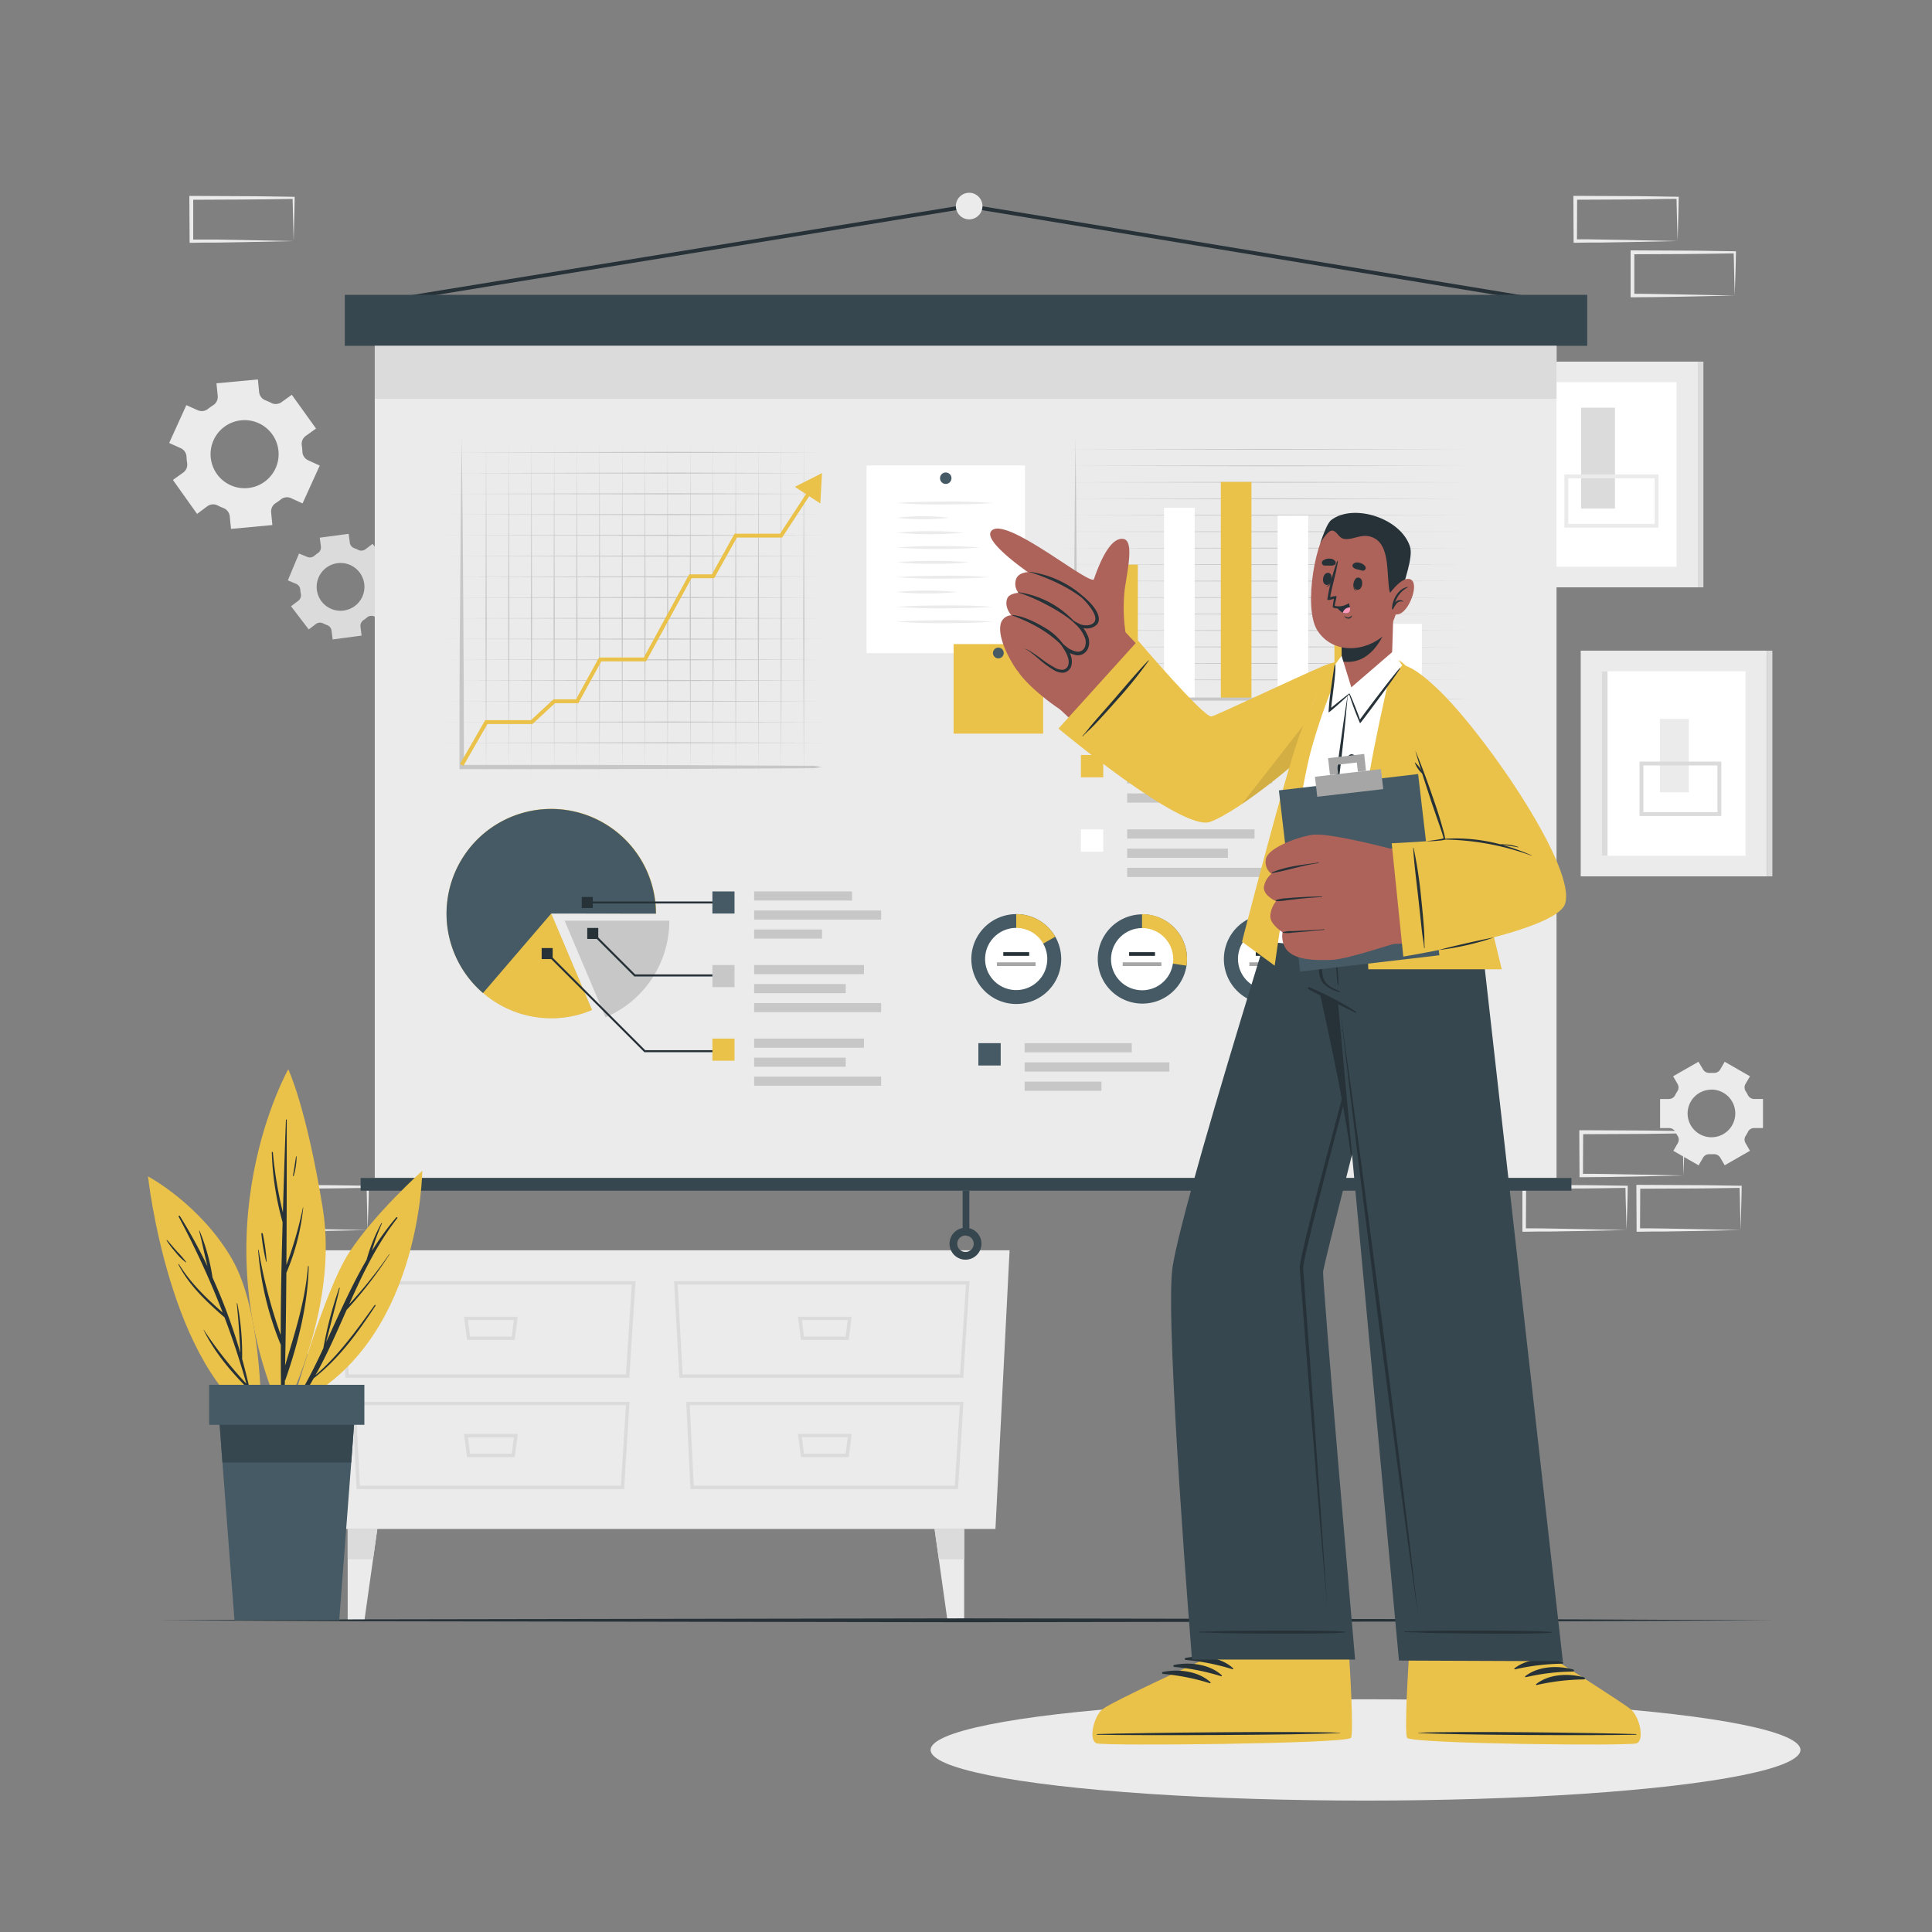 <svg xmlns="http://www.w3.org/2000/svg" viewBox="0 0 500 500"><rect x="0" y="0" width="500" height="500" fill="#808080" stroke="none"/><g id="freepik--background-complete--inject-185"><path d="M48.23,104.85l-4.45,9.79,3,1.35a2.56,2.56,0,0,1,1.49,2.23,14.21,14.21,0,0,0,.16,1.6,2.55,2.55,0,0,1-1,2.47l-2.68,1.92L51,133,53.68,131a2.55,2.55,0,0,1,2.67-.18,13.77,13.77,0,0,0,1.47.66,2.6,2.6,0,0,1,1.64,2.13l.32,3.27,10.71-1-.32-3.29a2.55,2.55,0,0,1,1.2-2.4l.65-.44c.22-.15.43-.31.64-.48a2.54,2.54,0,0,1,2.64-.36l3,1.37,4.45-9.79-3-1.37a2.55,2.55,0,0,1-1.49-2.23,14.24,14.24,0,0,0-.15-1.59,2.54,2.54,0,0,1,1-2.47l2.68-1.92-6.27-8.74-2.68,1.92a2.55,2.55,0,0,1-2.67.17q-.72-.36-1.47-.66a2.57,2.57,0,0,1-1.64-2.12l-.32-3.28-10.72,1,.33,3.29a2.57,2.57,0,0,1-1.2,2.39q-.33.21-.66.45c-.22.15-.43.31-.64.47a2.55,2.55,0,0,1-2.66.37Zm9.91,5.55a8.81,8.81,0,1,1-2,12.28A8.83,8.83,0,0,1,58.14,110.4Z" style="fill:#ebebeb"></path><path d="M439.56,274.78,433,278.54l1.16,2a1.79,1.79,0,0,1-.06,1.88,9.46,9.46,0,0,0-.57,1,1.8,1.8,0,0,1-1.59,1h-2.31v7.53H432a1.8,1.8,0,0,1,1.59,1,8.64,8.64,0,0,0,.57,1,1.79,1.79,0,0,1,.06,1.88l-1.16,2,6.54,3.76,1.16-2a1.79,1.79,0,0,1,1.66-.88l.55,0,.56,0a1.81,1.81,0,0,1,1.66.87l1.16,2,6.54-3.76-1.16-2a1.79,1.79,0,0,1,.06-1.88,8.5,8.5,0,0,0,.57-1,1.79,1.79,0,0,1,1.59-1h2.31v-7.53h-2.31a1.79,1.79,0,0,1-1.59-1,10.67,10.67,0,0,0-.57-1,1.78,1.78,0,0,1-.06-1.87l1.16-2-6.54-3.76-1.16,2a1.79,1.79,0,0,1-1.66.88l-.56,0-.55,0a1.81,1.81,0,0,1-1.67-.88Zm3.37,7.2a6.17,6.17,0,1,1-6.18,6.16A6.17,6.17,0,0,1,442.93,282Z" style="fill:#ebebeb"></path><path d="M75.32,156.9l4.58,6,1.84-1.4a1.8,1.8,0,0,1,1.87-.18,10.44,10.44,0,0,0,1,.44,1.77,1.77,0,0,1,1.19,1.45l.3,2.28,7.48-1-.29-2.29a1.78,1.78,0,0,1,.77-1.7,7.65,7.65,0,0,0,.9-.69,1.8,1.8,0,0,1,1.86-.3l2.13.88,2.89-7-2.14-.88A1.8,1.8,0,0,1,98.66,151l-.06-.55a5.25,5.25,0,0,0-.09-.55,1.78,1.78,0,0,1,.66-1.75l1.84-1.41-4.58-6-1.84,1.4a1.8,1.8,0,0,1-1.87.18,10.44,10.44,0,0,0-1-.44,1.78,1.78,0,0,1-1.19-1.45l-.3-2.28-7.48,1,.3,2.29a1.77,1.77,0,0,1-.78,1.7c-.31.21-.6.44-.89.68a1.78,1.78,0,0,1-1.86.31l-2.13-.88-2.9,6.95,2.14.89a1.77,1.77,0,0,1,1.08,1.53l.06.55a4.85,4.85,0,0,0,.09.55,1.79,1.79,0,0,1-.66,1.76ZM82,152.63A6.18,6.18,0,1,1,89,158,6.16,6.16,0,0,1,82,152.63Z" style="fill:#dbdbdb"></path><polygon points="81.89 395.69 257.62 395.69 261.28 323.58 78.23 323.58 81.89 395.69" style="fill:#ebebeb"></polygon><path d="M249.29,356.58H175.82l-1.37-25H250.9Zm-72.63-.88h71.8L250,332.44H175.38Z" style="fill:#dbdbdb"></path><path d="M247.94,385.38H178.7l-1.12-22.59h71.77Zm-68.4-.88H247.1l1.3-20.83H178.51Z" style="fill:#dbdbdb"></path><path d="M219.63,346.78H207.29l-.78-6h13.9Zm-11.56-.88h10.78l.55-4.27H207.52Z" style="fill:#dbdbdb"></path><path d="M219.63,377.1H207.29l-.78-6h13.9Zm-11.56-.88h10.78l.55-4.27H207.52Z" style="fill:#dbdbdb"></path><path d="M162.87,356.58H89.4l-1.37-25h76.45Zm-72.63-.88H162l1.5-23.26H89Z" style="fill:#dbdbdb"></path><path d="M161.52,385.38H92.28l-1.12-22.59h71.77Zm-68.39-.88h67.55L162,363.67H92.09Z" style="fill:#dbdbdb"></path><path d="M133.21,346.78H120.87l-.78-6H134Zm-11.56-.88h10.78l.55-4.27H121.1Z" style="fill:#dbdbdb"></path><path d="M133.21,377.1H120.87l-.78-6H134Zm-11.56-.88h10.78L133,372H121.1Z" style="fill:#dbdbdb"></path><polygon points="97.65 395.68 96.54 403.54 94.32 419.32 89.98 419.32 89.98 395.68 97.65 395.68" style="fill:#ebebeb"></polygon><polygon points="97.65 395.68 96.54 403.54 89.98 403.54 89.98 395.68 97.65 395.68" style="fill:#dbdbdb"></polygon><polygon points="241.86 395.68 242.97 403.54 245.19 419.32 249.53 419.32 249.53 395.68 241.86 395.68" style="fill:#ebebeb"></polygon><polygon points="241.86 395.68 242.97 403.54 249.53 403.54 249.53 395.68 241.86 395.68" style="fill:#dbdbdb"></polygon><path d="M435.7,304.22l-13.12.28-6.66.11c-2.23.05-4.47,0-6.7.06h-.44v-.45L408.72,293v-.5h.5l13.24.06c4.42,0,8.83.11,13.24.16H436V293c0,1.9-.09,3.79-.13,5.66Zm0,0-.14-5.65c0-1.86-.11-3.7-.13-5.54l.27.28c-4.41.05-8.82.16-13.24.16l-13.24.06.5-.5-.05,11.19-.45-.44c2.18,0,4.36,0,6.55.05l6.58.12Z" style="fill:#ebebeb"></path><path d="M420.93,318.33l-13.12.28-6.66.11c-2.23,0-4.47,0-6.7.06H394v-.45L394,307.14v-.5h.5l13.24.07c4.41,0,8.83.11,13.24.16h.28v.27c0,1.9-.08,3.79-.13,5.66Zm0,0-.14-5.65c-.05-1.86-.11-3.7-.13-5.54l.27.28c-4.41.05-8.83.16-13.24.16l-13.24.06.5-.5-.05,11.19-.45-.44c2.18,0,4.36,0,6.55.05l6.58.12Z" style="fill:#ebebeb"></path><path d="M450.47,318.33l-13.12.28-6.66.11c-2.23,0-4.46,0-6.7.06h-.44v-.45l-.06-11.19v-.5h.5l13.24.07c4.42,0,8.83.11,13.24.16h.28v.27c0,1.9-.09,3.79-.13,5.66Zm0,0-.14-5.65c0-1.86-.11-3.7-.13-5.54l.27.28c-4.41.05-8.82.16-13.24.16l-13.24.06.5-.5-.05,11.19-.45-.44c2.19,0,4.36,0,6.55.05l6.58.12Z" style="fill:#ebebeb"></path><path d="M146.87,171.07l-13.12.28-6.67.11c-2.22,0-4.46,0-6.69,0H120v-.45l0-11.19v-.5h.5l13.24.06c4.41,0,8.83.11,13.24.16h.28v.27c0,1.9-.08,3.78-.13,5.65Zm0,0-.14-5.66c0-1.86-.11-3.7-.13-5.53l.27.27c-4.41,0-8.83.16-13.24.16l-13.24.07.5-.5,0,11.19-.45-.45c2.18,0,4.36,0,6.55.06l6.57.11Z" style="fill:#ebebeb"></path><path d="M132.1,185.18l-13.13.28-6.66.11c-2.22,0-4.46,0-6.69.05h-.45v-.45l0-11.19v-.5h.5l13.24.06c4.41,0,8.83.11,13.24.16h.27V174c0,1.9-.08,3.78-.13,5.65Zm0,0-.14-5.66c-.05-1.86-.12-3.7-.13-5.53l.27.27c-4.41.05-8.83.16-13.24.16l-13.24.07.5-.5-.06,11.19-.44-.45c2.18,0,4.36,0,6.54.06l6.58.11Z" style="fill:#ebebeb"></path><path d="M161.64,185.18l-13.12.28-6.66.11c-2.23,0-4.47,0-6.7.05h-.44v-.45L134.66,174v-.5h.5l13.24.06c4.42,0,8.83.11,13.24.16h.28V174c0,1.9-.08,3.78-.13,5.65Zm0,0-.14-5.66c-.05-1.86-.11-3.7-.13-5.53l.27.27c-4.41.05-8.82.16-13.24.16l-13.24.07.5-.5,0,11.19-.45-.45c2.18,0,4.36,0,6.55.06l6.58.11Z" style="fill:#ebebeb"></path><path d="M95.12,318.33,82,318.61l-6.67.11c-2.22,0-4.46,0-6.69.06H68.2v-.45l0-11.19v-.5h.5l13.24.07c4.41,0,8.83.11,13.24.16h.28v.27c0,1.9-.08,3.79-.13,5.66Zm0,0L95,312.68c0-1.86-.11-3.7-.13-5.54l.27.28c-4.41.05-8.83.16-13.24.16l-13.24.06.5-.5,0,11.19-.45-.44c2.18,0,4.36,0,6.55.05l6.57.12Z" style="fill:#ebebeb"></path><path d="M281.19,171.06l-13.12.28-6.66.11c-2.23.05-4.47,0-6.7.05h-.44v-.45l-.06-11.19v-.5h.5l13.24.06c4.42,0,8.83.12,13.24.17h.28v.27c0,1.9-.09,3.79-.13,5.65Zm0,0-.14-5.65c0-1.87-.11-3.71-.13-5.54l.27.27c-4.41.05-8.82.16-13.24.17l-13.24.06.5-.5-.05,11.19-.45-.45c2.18,0,4.36,0,6.55.06l6.58.11Z" style="fill:#ebebeb"></path><path d="M434.17,62.38l-13.12.28-6.66.11c-2.23,0-4.47,0-6.7.06h-.44v-.45l-.06-11.19v-.5h.5l13.24.06c4.41,0,8.83.12,13.24.17h.28v.27c0,1.9-.08,3.79-.13,5.65Zm0,0L434,56.73c0-1.87-.11-3.71-.13-5.54l.27.27c-4.41,0-8.83.16-13.24.17l-13.24.06.5-.5-.05,11.19-.45-.45c2.18,0,4.36,0,6.55.06l6.58.11Z" style="fill:#ebebeb"></path><path d="M448.94,76.49l-13.12.28-6.66.11c-2.23.05-4.47,0-6.7.06H422v-.45L422,65.3v-.5h.5l13.24.06c4.42,0,8.83.12,13.24.17h.28v.27c0,1.9-.09,3.79-.13,5.65Zm0,0-.14-5.65c0-1.87-.11-3.71-.13-5.54l.27.27c-4.41.05-8.82.16-13.24.17l-13.24.06.5-.5,0,11.19-.45-.45c2.18,0,4.36,0,6.55.06l6.58.11Z" style="fill:#ebebeb"></path><path d="M76,62.39l-13.13.28-6.66.11c-2.23,0-4.46,0-6.69.06h-.45v-.45L49,51.2v-.5h.51l13.24.07c4.41,0,8.82.11,13.24.16h.27v.27c0,1.9-.09,3.79-.13,5.66Zm0,0-.15-5.65c0-1.86-.11-3.71-.13-5.54l.28.27c-4.42.06-8.83.16-13.24.17l-13.24.06.49-.5L50,62.39,49.53,62c2.18,0,4.35,0,6.54,0l6.58.11Z" style="fill:#ebebeb"></path><rect x="391.24" y="93.59" width="48.16" height="58.41" style="fill:#ebebeb"></rect><rect x="396.74" y="98.92" width="37.15" height="47.75" style="fill:#fff"></rect><rect x="396.74" y="98.92" width="1.45" height="47.75" style="fill:#dbdbdb"></rect><rect x="439.39" y="93.59" width="1.45" height="58.41" style="fill:#dbdbdb"></rect><rect x="409.19" y="105.51" width="8.76" height="26.1" style="fill:#dbdbdb"></rect><rect x="405.37" y="123.28" width="23.36" height="12.79" style="fill:none;stroke:#ebebeb;stroke-miterlimit:10"></rect><rect x="409.09" y="168.39" width="48.16" height="58.41" style="fill:#ebebeb"></rect><rect x="414.59" y="173.72" width="37.15" height="47.75" style="fill:#fff"></rect><rect x="414.59" y="173.72" width="1.45" height="47.75" style="fill:#dbdbdb"></rect><rect x="457.24" y="168.39" width="1.45" height="58.41" style="fill:#dbdbdb"></rect><rect x="429.57" y="186.06" width="7.5" height="18.98" style="fill:#ebebeb"></rect><rect x="424.81" y="197.6" width="20.16" height="13.08" style="fill:none;stroke:#dbdbdb;stroke-miterlimit:10"></rect></g><g id="freepik--Shadow--inject-185"><ellipse cx="353.4" cy="452.88" rx="112.56" ry="13.11" style="fill:#ebebeb"></ellipse></g><g id="freepik--Board--inject-185"><polygon points="97.85 78.79 97.69 77.81 250.82 52.83 250.9 52.84 402.31 77.81 402.14 78.79 250.82 53.84 97.85 78.79" style="fill:#263238"></polygon><path d="M254.26,53.33a3.44,3.44,0,1,1-3.44-3.44A3.45,3.45,0,0,1,254.26,53.33Z" style="fill:#ebebeb"></path><rect x="96.99" y="89.5" width="305.84" height="215.36" style="fill:#ebebeb"></rect><rect x="89.23" y="76.3" width="321.54" height="13.2" style="fill:#37474f"></rect><rect x="224.26" y="120.45" width="41" height="48.58" style="fill:#fff"></rect><path d="M246.24,123.75a1.48,1.48,0,1,1-1.48-1.47A1.47,1.47,0,0,1,246.24,123.75Z" style="fill:#455a64"></path><path d="M232.06,130.18c4.15-.32,8.29-.34,12.44-.39s8.29.07,12.44.39c-4.15.32-8.3.34-12.44.38S236.21,130.5,232.06,130.18Z" style="fill:#ebebeb"></path><path d="M232.06,134a54.84,54.84,0,0,1,6.76-.39,51,51,0,0,1,6.76.39,60.32,60.32,0,0,1-13.52,0Z" style="fill:#ebebeb"></path><path d="M232.06,137.86a86.12,86.12,0,0,1,8.64-.39,83.25,83.25,0,0,1,8.64.39,98.41,98.41,0,0,1-17.28,0Z" style="fill:#ebebeb"></path><path d="M232.06,141.69c3.61-.3,7.21-.37,10.81-.38s7.21.08,10.81.38c-3.6.31-7.21.38-10.81.39S235.67,142,232.06,141.69Z" style="fill:#ebebeb"></path><path d="M232.06,145.53c3.13-.3,6.26-.37,9.39-.38s6.26.08,9.39.38c-3.13.31-6.26.38-9.39.39S235.19,145.83,232.06,145.53Z" style="fill:#ebebeb"></path><path d="M232.06,149.37c4-.32,8-.34,12-.38s8,.06,12,.38c-4,.32-8,.34-12,.39S236.07,149.69,232.06,149.37Z" style="fill:#ebebeb"></path><path d="M232.06,153.21a79.53,79.53,0,0,1,15.53,0,69.65,69.65,0,0,1-7.76.39A72.2,72.2,0,0,1,232.06,153.21Z" style="fill:#ebebeb"></path><path d="M232.06,157.05c4.15-.32,8.29-.34,12.44-.38s8.29.06,12.44.38c-4.15.32-8.3.34-12.44.39S236.21,157.37,232.06,157.05Z" style="fill:#ebebeb"></path><path d="M232.06,160.89c4.15-.32,8.29-.34,12.44-.38s8.29.06,12.44.38c-4.15.32-8.3.34-12.44.39S236.21,161.21,232.06,160.89Z" style="fill:#ebebeb"></path><rect x="246.79" y="166.69" width="23.17" height="23.17" style="fill:#EAC149"></rect><path d="M259.76,169a1.39,1.39,0,1,1-1.39-1.39A1.38,1.38,0,0,1,259.76,169Z" style="fill:#455a64"></path><rect x="96.99" y="89.5" width="305.84" height="13.7" style="fill:#dbdbdb"></rect><polygon points="275.5 116.29 327.75 116.18 380 116.29 327.75 116.4 275.5 116.29" style="fill:#c7c7c7"></polygon><polygon points="275.5 120.55 327.75 120.44 380 120.55 327.75 120.67 275.5 120.55" style="fill:#c7c7c7"></polygon><polygon points="275.5 124.81 327.75 124.7 380 124.81 327.75 124.93 275.5 124.81" style="fill:#c7c7c7"></polygon><polygon points="275.5 129.08 327.75 128.96 380 129.08 327.75 129.19 275.5 129.08" style="fill:#c7c7c7"></polygon><polygon points="275.5 133.34 327.75 133.22 380 133.34 327.75 133.45 275.5 133.34" style="fill:#c7c7c7"></polygon><polygon points="275.5 137.6 327.75 137.49 380 137.6 327.75 137.71 275.5 137.6" style="fill:#c7c7c7"></polygon><polygon points="275.5 141.86 327.75 141.75 380 141.86 327.75 141.97 275.5 141.86" style="fill:#c7c7c7"></polygon><polygon points="275.5 146.12 327.75 146.01 380 146.12 327.75 146.23 275.5 146.12" style="fill:#c7c7c7"></polygon><polygon points="275.5 150.38 327.75 150.27 380 150.38 327.75 150.5 275.5 150.38" style="fill:#c7c7c7"></polygon><polygon points="275.5 154.64 327.75 154.53 380 154.64 327.75 154.76 275.5 154.64" style="fill:#c7c7c7"></polygon><polygon points="275.5 158.91 327.75 158.79 380 158.91 327.75 159.02 275.5 158.91" style="fill:#c7c7c7"></polygon><polygon points="275.5 163.17 327.75 163.05 380 163.17 327.75 163.28 275.5 163.17" style="fill:#c7c7c7"></polygon><polygon points="275.5 167.43 327.75 167.31 380 167.43 327.75 167.54 275.5 167.43" style="fill:#c7c7c7"></polygon><polygon points="275.5 171.69 327.75 171.58 380 171.69 327.75 171.8 275.5 171.69" style="fill:#c7c7c7"></polygon><polygon points="275.5 175.95 327.75 175.84 380 175.95 327.75 176.06 275.5 175.95" style="fill:#c7c7c7"></polygon><rect x="286.55" y="146.12" width="7.92" height="34.8" style="fill:#EAC149"></rect><rect x="301.25" y="131.4" width="7.92" height="49.52" style="fill:#fff"></rect><rect x="315.95" y="124.72" width="7.92" height="56.2" style="fill:#EAC149"></rect><rect x="330.65" y="133.43" width="7.92" height="47.48" style="fill:#fff"></rect><rect x="345.35" y="136.03" width="7.92" height="44.89" style="fill:#EAC149"></rect><rect x="360.05" y="161.46" width="7.92" height="19.46" style="fill:#fff"></rect><path d="M278.34,113.3l.17,16.91.12,16.9q.12,16.9.12,33.81l-.41-.42,25.41,0,25.42.05,25.41.14,25.42.25-25.42.25-25.41.13-25.42,0H277.92v-.42q0-16.9.12-33.81l.12-16.9Z" style="fill:#c7c7c7"></path><rect x="286.55" y="184.49" width="7.92" height="0.72" style="fill:#c7c7c7"></rect><rect x="301.25" y="184.49" width="7.92" height="0.72" style="fill:#c7c7c7"></rect><rect x="315.95" y="184.49" width="7.92" height="0.72" style="fill:#c7c7c7"></rect><rect x="330.65" y="184.49" width="7.92" height="0.72" style="fill:#c7c7c7"></rect><rect x="345.35" y="184.49" width="7.92" height="0.72" style="fill:#c7c7c7"></rect><rect x="360.05" y="184.49" width="7.92" height="0.72" style="fill:#c7c7c7"></rect><rect x="291.71" y="195.39" width="27.73" height="2.38" style="fill:#c7c7c7"></rect><rect x="291.71" y="200.36" width="37.46" height="2.38" style="fill:#c7c7c7"></rect><rect x="291.71" y="205.34" width="19.88" height="2.38" style="fill:#c7c7c7"></rect><rect x="279.74" y="195.39" width="5.78" height="5.78" style="fill:#EAC149"></rect><rect x="291.71" y="214.64" width="32.96" height="2.38" style="fill:#c7c7c7"></rect><rect x="291.71" y="219.62" width="26.07" height="2.38" style="fill:#c7c7c7"></rect><rect x="291.71" y="224.59" width="37.46" height="2.38" style="fill:#c7c7c7"></rect><rect x="279.74" y="214.64" width="5.78" height="5.78" style="fill:#fff"></rect><rect x="265.17" y="269.97" width="27.73" height="2.38" style="fill:#c7c7c7"></rect><rect x="265.17" y="274.94" width="37.46" height="2.38" style="fill:#c7c7c7"></rect><rect x="265.17" y="279.92" width="19.88" height="2.38" style="fill:#c7c7c7"></rect><rect x="253.2" y="269.97" width="5.78" height="5.78" style="fill:#455a64"></rect><rect x="332.61" y="269.97" width="27.73" height="2.38" style="fill:#c7c7c7"></rect><rect x="332.61" y="274.94" width="37.46" height="2.38" style="fill:#c7c7c7"></rect><rect x="332.61" y="279.92" width="19.88" height="2.38" style="fill:#c7c7c7"></rect><rect x="320.64" y="269.97" width="5.78" height="5.78" style="fill:#EAC149"></rect><rect x="93.33" y="304.86" width="313.35" height="3.29" style="fill:#37474f"></rect><rect x="249.13" y="308.15" width="1.74" height="11.4" style="fill:#37474f"></rect><path d="M249.91,326A4.13,4.13,0,1,1,254,321.9,4.13,4.13,0,0,1,249.91,326Zm0-6.25A2.13,2.13,0,1,0,252,321.9,2.12,2.12,0,0,0,249.91,319.78Z" style="fill:#37474f"></path><path d="M173.22,238.27a27.12,27.12,0,0,1-16.51,25l-10.59-25Z" style="fill:#c7c7c7"></path><path d="M142.65,236.41l10.59,25s0,0-.05,0c-.83.33-1.66.65-2.49.91a27.52,27.52,0,0,1-8,1.22,27.81,27.81,0,0,1-8.05-1.22,27.1,27.1,0,0,1,0-51.74,27.17,27.17,0,0,1,16.1,0,27.06,27.06,0,0,1,17.83,17.81,27.36,27.36,0,0,1,1.22,8Z" style="fill:#dbdbdb"></path><path d="M142.65,236.41l10.59,25s0,0-.05,0c-.83.33-1.66.65-2.49.91a27.52,27.52,0,0,1-8,1.22,27.81,27.81,0,0,1-8.05-1.22,27.11,27.11,0,1,1,35.15-25.89Z" style="fill:#EAC149"></path><path d="M142.66,236.42,125,257a27.09,27.09,0,1,1,44.74-20.54Z" style="fill:#455a64"></path><polygon points="187.23 272.31 166.77 272.31 141.42 246.97 141.79 246.6 166.98 271.79 187.23 271.79 187.23 272.31" style="fill:#263238"></polygon><rect x="140.18" y="245.36" width="2.85" height="2.85" style="fill:#263238"></rect><polygon points="187.23 252.71 164.17 252.71 153.22 241.76 153.59 241.39 164.39 252.18 187.23 252.18 187.23 252.71" style="fill:#263238"></polygon><rect x="151.98" y="240.15" width="2.85" height="2.85" style="fill:#263238"></rect><rect x="152.36" y="233.3" width="34.87" height="0.52" style="fill:#263238"></rect><rect x="150.56" y="232.14" width="2.85" height="2.85" style="fill:#263238"></rect><rect x="195.17" y="230.7" width="25.34" height="2.36" style="fill:#c7c7c7"></rect><rect x="195.17" y="235.63" width="32.87" height="2.36" style="fill:#c7c7c7"></rect><rect x="195.17" y="240.55" width="17.57" height="2.36" style="fill:#c7c7c7"></rect><rect x="184.37" y="230.7" width="5.72" height="5.72" style="fill:#455a64"></rect><rect x="195.17" y="249.75" width="28.42" height="2.36" style="fill:#c7c7c7"></rect><rect x="195.17" y="254.67" width="23.7" height="2.36" style="fill:#c7c7c7"></rect><rect x="195.17" y="259.59" width="32.87" height="2.36" style="fill:#c7c7c7"></rect><rect x="184.37" y="249.75" width="5.72" height="5.72" style="fill:#c7c7c7"></rect><rect x="195.17" y="268.79" width="28.42" height="2.36" style="fill:#c7c7c7"></rect><rect x="195.17" y="273.71" width="23.7" height="2.36" style="fill:#c7c7c7"></rect><rect x="195.17" y="278.63" width="32.87" height="2.36" style="fill:#c7c7c7"></rect><rect x="184.37" y="268.79" width="5.72" height="5.72" style="fill:#EAC149"></rect><polygon points="115.58 117.07 173.8 116.93 212.74 117.07 173.8 117.21 115.58 117.07" style="fill:#c7c7c7"></polygon><polygon points="115.58 122.44 173.8 122.3 212.74 122.44 173.8 122.58 115.58 122.44" style="fill:#c7c7c7"></polygon><polygon points="115.58 127.81 173.8 127.66 212.74 127.81 173.8 127.95 115.58 127.81" style="fill:#c7c7c7"></polygon><polygon points="115.58 133.17 173.8 133.03 212.74 133.17 173.8 133.31 115.58 133.17" style="fill:#c7c7c7"></polygon><polygon points="115.58 138.54 173.8 138.4 212.74 138.54 173.8 138.68 115.58 138.54" style="fill:#c7c7c7"></polygon><polygon points="115.58 143.91 173.8 143.77 212.74 143.91 173.8 144.05 115.58 143.91" style="fill:#c7c7c7"></polygon><polygon points="115.58 149.28 173.8 149.14 212.74 149.28 173.8 149.42 115.58 149.28" style="fill:#c7c7c7"></polygon><polygon points="115.58 154.65 173.8 154.5 212.74 154.65 173.8 154.79 115.58 154.65" style="fill:#c7c7c7"></polygon><polygon points="115.58 160.01 173.8 159.87 212.74 160.01 173.8 160.16 115.58 160.01" style="fill:#c7c7c7"></polygon><polygon points="115.58 165.38 173.8 165.24 212.74 165.38 173.8 165.53 115.58 165.38" style="fill:#c7c7c7"></polygon><polygon points="115.58 170.75 173.8 170.61 212.74 170.75 173.8 170.89 115.58 170.75" style="fill:#c7c7c7"></polygon><polygon points="115.58 176.12 173.8 175.98 212.74 176.12 173.8 176.26 115.58 176.12" style="fill:#c7c7c7"></polygon><polygon points="115.58 181.49 173.8 181.35 212.74 181.49 173.8 181.63 115.58 181.49" style="fill:#c7c7c7"></polygon><polygon points="115.58 186.86 173.8 186.72 212.74 186.86 173.8 187 115.58 186.86" style="fill:#c7c7c7"></polygon><polygon points="115.58 192.22 173.8 192.08 212.74 192.22 173.8 192.37 115.58 192.22" style="fill:#c7c7c7"></polygon><polygon points="208.02 114.02 208.18 160.95 208.02 201.57 207.87 160.95 208.02 114.02" style="fill:#c7c7c7"></polygon><polygon points="202.15 114.02 202.31 160.95 202.15 201.57 202 160.95 202.15 114.02" style="fill:#c7c7c7"></polygon><polygon points="196.28 114.02 196.43 160.95 196.28 201.57 196.12 160.95 196.28 114.02" style="fill:#c7c7c7"></polygon><polygon points="190.41 114.02 190.56 160.95 190.41 201.57 190.25 160.95 190.41 114.02" style="fill:#c7c7c7"></polygon><polygon points="184.53 114.02 184.69 160.95 184.53 201.57 184.38 160.95 184.53 114.02" style="fill:#c7c7c7"></polygon><polygon points="178.66 114.02 178.81 160.95 178.66 201.57 178.5 160.95 178.66 114.02" style="fill:#c7c7c7"></polygon><polygon points="172.79 114.02 172.94 160.95 172.79 201.57 172.63 160.95 172.79 114.02" style="fill:#c7c7c7"></polygon><polygon points="166.91 114.02 167.07 160.95 166.91 201.57 166.76 160.95 166.91 114.02" style="fill:#c7c7c7"></polygon><polygon points="161.04 114.02 161.2 160.95 161.04 201.57 160.89 160.95 161.04 114.02" style="fill:#c7c7c7"></polygon><polygon points="155.17 114.02 155.32 160.95 155.17 201.57 155.01 160.95 155.17 114.02" style="fill:#c7c7c7"></polygon><polygon points="149.29 114.02 149.45 160.95 149.29 201.57 149.14 160.95 149.29 114.02" style="fill:#c7c7c7"></polygon><polygon points="143.42 114.02 143.58 160.95 143.42 201.57 143.27 160.95 143.42 114.02" style="fill:#c7c7c7"></polygon><polygon points="137.55 114.02 137.7 160.95 137.55 201.57 137.39 160.95 137.55 114.02" style="fill:#c7c7c7"></polygon><polygon points="131.68 114.02 131.83 160.95 131.68 201.57 131.52 160.95 131.68 114.02" style="fill:#c7c7c7"></polygon><polygon points="125.8 114.02 125.96 160.95 125.8 201.57 125.65 160.95 125.8 114.02" style="fill:#c7c7c7"></polygon><path d="M119.48,113.3l.25,21.3.16,21.29c.12,14.2.15,28.4.17,42.59l-.58-.52,35,0,21.25.06,35,.17,2,.31-2,.32-35,.17-21.25.06-35,0h-.57v-.53c0-14.19,0-28.39.17-42.59l.16-21.29Z" style="fill:#c7c7c7"></path><polygon points="119.92 198.21 119.05 197.71 125.57 186.38 137.41 186.38 143.23 180.99 149.07 180.99 155.03 170.16 166.62 170.16 178.36 148.64 184.24 148.64 190.11 138.12 201.88 138.12 209.22 126.91 210.05 127.45 202.42 139.12 190.7 139.12 184.83 149.64 178.96 149.64 167.21 171.16 155.62 171.16 149.67 181.99 143.62 181.99 137.8 187.38 126.15 187.38 119.92 198.21" style="fill:#EAC149"></polygon><polygon points="212.3 130.3 212.74 122.44 205.71 125.99 212.3 130.3" style="fill:#EAC149"></polygon><path d="M274.64,248.21a11.63,11.63,0,1,1-1.54-5.79A11.63,11.63,0,0,1,274.64,248.21Z" style="fill:#455a64"></path><path d="M273.1,242.42,263,248.21V236.57A11.65,11.65,0,0,1,273.1,242.42Z" style="fill:#EAC149"></path><circle cx="263" cy="248.21" r="8.05" transform="translate(-24.04 468.17) rotate(-80.81)" style="fill:#fff"></circle><rect x="259.65" y="246.42" width="6.7" height="0.95" style="fill:#263238"></rect><rect x="257.99" y="249.05" width="10.02" height="0.95" style="fill:#a6a6a6"></rect><path d="M307.2,248.21a11.82,11.82,0,0,1-.13,1.7,11.55,11.55,0,1,1,.13-1.7Z" style="fill:#455a64"></path><path d="M307.2,248.21a11.82,11.82,0,0,1-.13,1.7l-11.51-1.7V236.57a11.63,11.63,0,0,1,11.64,11.64Z" style="fill:#EAC149"></path><circle cx="295.56" cy="248.21" r="8.05" transform="translate(-7.24 487.53) rotate(-78.34)" style="fill:#fff"></circle><rect x="292.21" y="246.42" width="6.7" height="0.95" style="fill:#263238"></rect><rect x="290.55" y="249.05" width="10.02" height="0.95" style="fill:#a6a6a6"></rect><path d="M340,248.21a11.63,11.63,0,1,1-1.54-5.79A11.63,11.63,0,0,1,340,248.21Z" style="fill:#455a64"></path><path d="M340,248.21a11.63,11.63,0,0,1-7.47,10.86l-4.17-10.86V236.57A11.63,11.63,0,0,1,340,248.21Z" style="fill:#EAC149"></path><path d="M336.39,248.21a8,8,0,1,1-8.05-8.05A8.05,8.05,0,0,1,336.39,248.21Z" style="fill:#fff"></path><rect x="324.99" y="246.42" width="6.7" height="0.95" style="fill:#263238"></rect><rect x="323.33" y="249.05" width="10.02" height="0.95" style="fill:#a6a6a6"></rect><path d="M372.58,248.21a11.61,11.61,0,1,1-1.53-5.79A11.61,11.61,0,0,1,372.58,248.21Z" style="fill:#455a64"></path><path d="M372.58,248.21a11.63,11.63,0,0,1-19.18,8.85l7.55-8.85V236.57a11.61,11.61,0,0,1,11.63,11.64Z" style="fill:#EAC149"></path><circle cx="360.95" cy="248.21" r="8.05" transform="translate(56.22 562.9) rotate(-80.44)" style="fill:#fff"></circle><rect x="357.6" y="246.42" width="6.7" height="0.95" style="fill:#263238"></rect><rect x="355.94" y="249.05" width="10.02" height="0.95" style="fill:#a6a6a6"></rect></g><g id="freepik--Floor--inject-185"><polygon points="41.27 419.33 93.45 419.09 145.64 419 250 418.83 354.36 419 406.55 419.09 458.73 419.33 406.55 419.58 354.36 419.67 250 419.83 145.64 419.66 93.45 419.58 41.27 419.33" style="fill:#263238"></polygon></g><g id="freepik--Plant--inject-185"><path d="M75.57,363.74s8.25-29.61,14.84-39.67S109.28,303,109.28,303,109,348.62,75.57,363.74Z" style="fill:#EAC149"></path><path d="M76.17,363.23a143.75,143.75,0,0,0,7.52-14.35,100.76,100.76,0,0,1,4.09-15.57.08.08,0,0,1,.15.05c-1.1,4.68-2.37,9.32-3.53,14,3.33-7.2,6.5-14.5,10.47-21.31a45.11,45.11,0,0,1,3.82-9.48c0-.09.19,0,.15.05a59.9,59.9,0,0,0-2.58,7.11,71.86,71.86,0,0,1,6.27-8.66c.14-.17.43,0,.29.2-5.3,6.77-9,14.47-12.45,22.27a119,119,0,0,0,10.35-12.94c0-.05.1,0,.07.05A105.71,105.71,0,0,1,89.71,339c-2.54,5.71-5,11.45-8.06,16.88,6-5.11,10.7-11.73,15.3-18.11.11-.15.33,0,.23.15-4.61,7-9.37,13.6-16,18.79a73.78,73.78,0,0,1-4.43,6.92A.35.35,0,0,1,76.17,363.23Z" style="fill:#263238"></path><path d="M73,366.4s14.83-27.3,10.52-53.77-8.92-35.9-8.92-35.9S51.31,317.9,73,366.4Z" style="fill:#EAC149"></path><path d="M66.93,323.48a129.63,129.63,0,0,0,5.72,22c0-9.72.23-19.43.49-29.15a75.27,75.27,0,0,1-2.8-18.09c0-.18.26-.17.28,0a101.89,101.89,0,0,0,2.6,15.56q.33-12,.78-24a.11.11,0,0,1,.21,0c0,12.52,0,25-.09,37.56a99.63,99.63,0,0,0,4.28-14.87s.09,0,.08,0a58.06,58.06,0,0,1-4.37,16.92c-.06,8-.15,16-.33,24C76.29,345,79,336.71,79.7,327.72a.1.1,0,0,1,.19,0c-.2,9.91-2.76,20-6,29.29a.46.46,0,0,1-.16.24c-.08,2.92-.16,5.85-.26,8.77a.33.33,0,0,1-.65,0q-.17-9-.14-17.95A80.34,80.34,0,0,1,66.8,323.5C66.79,323.42,66.92,323.41,66.93,323.48Z" style="fill:#263238"></path><path d="M68,319.26a50.08,50.08,0,0,1,1,7.21c0,.08-.12.09-.14,0a51.41,51.41,0,0,1-1.22-7.19C67.6,319.11,67.91,319.08,68,319.26Z" style="fill:#263238"></path><path d="M76.62,299.3c0-.08.14-.06.14,0a18.32,18.32,0,0,1-.75,5c0,.13-.22.07-.2-.06C76.14,302.6,76.34,300.94,76.62,299.3Z" style="fill:#263238"></path><path d="M67.61,368.49s.6-28.5-7.57-42.66S38.3,304.44,38.3,304.44,43.77,354.68,67.61,368.49Z" style="fill:#EAC149"></path><path d="M52.71,344.12a105.73,105.73,0,0,0,11.06,14q-2.45-8.73-5.66-17.18c-4.58-4-9.12-8.19-11.94-13.69a.08.08,0,0,1,.14-.08c3,4.88,7.06,8.77,11.32,12.52a223.09,223.09,0,0,0-11.38-24.78.18.18,0,0,1,.31-.19,136.78,136.78,0,0,1,7.14,13c-.77-3-1.38-6.16-2.17-9.18a.07.07,0,0,1,.13,0A52,52,0,0,1,55,330.62a145.64,145.64,0,0,1,7.2,19.5c-.21-4.27-.48-8.53-.92-12.79,0-.08.12-.09.14,0a69.12,69.12,0,0,1,1.24,14.35q1.77,6.38,3,12.88a.09.09,0,0,1-.18.05c-.44-1.82-.92-3.62-1.41-5.42,0,0-.07,0-.1,0-4.38-4.4-8.55-9.4-11.28-15A0,0,0,1,1,52.71,344.12Z" style="fill:#263238"></path><path d="M43.24,320.93c.91,1,1.74,2,2.62,3a23.64,23.64,0,0,1,2.36,2.75,0,0,0,0,1-.07.06,13.81,13.81,0,0,1-2.72-2.68A23,23,0,0,1,43.11,321,.08.08,0,0,1,43.24,320.93Z" style="fill:#263238"></path><path d="M91.9,365l-1,13.5-3.11,40.81H60.68l-3.11-40.81-1-13.5H91.9Z" style="fill:#455a64"></path><path d="M91.9,365l-1,13.5H57.57l-1-13.5H91.9Z" style="fill:#37474f"></path><rect x="54.14" y="358.39" width="40.17" height="10.35" transform="translate(148.44 727.13) rotate(180)" style="fill:#455a64"></rect></g><g id="freepik--Character--inject-185"><path d="M284.49,450.35c2.06.66,62.72-.1,64.93-1.54.85-.54-3.41-57.61-3.41-57.61l-39.2.39L311,429.77s-22.3,10.33-24.56,12.17S282.44,449.7,284.49,450.35Z" style="fill:#ad6359"></path><path d="M283.83,451.18c2.16.71,63.42.13,65.75-1.38.9-.56-.4-20.77-.4-20.88H311.29l0,.68s-23.54,10.79-25.94,12.73S281.66,450.49,283.83,451.18Z" style="fill:#EAC149"></path><path d="M284,448.78c10.41-.35,52.43-.79,62.75-.35.08,0,.08.06,0,.07-10.31.57-52.33.67-62.75.45C283.77,449,283.77,448.79,284,448.78Z" style="fill:#263238"></path><path d="M306.86,429.07c4.09-.8,9.1-.22,12.26,2.67.12.12,0,.29-.17.25a57.75,57.75,0,0,0-12.07-2.4A.26.26,0,0,1,306.86,429.07Z" style="fill:#263238"></path><path d="M303.91,430.88c4.09-.8,9.11-.22,12.27,2.67.12.12,0,.29-.17.25a57.75,57.75,0,0,0-12.07-2.4A.26.26,0,0,1,303.91,430.88Z" style="fill:#263238"></path><path d="M301,432.69c4.09-.8,9.11-.22,12.27,2.67.12.12,0,.29-.17.25a57.71,57.71,0,0,0-12.08-2.4A.26.26,0,0,1,301,432.69Z" style="fill:#263238"></path><path d="M308.49,429.49H350.7s-8.61-98.8-8.27-100.53c.42-2.2,2.91-12.18,6.23-25.21,1-4.08,2.16-8.46,3.32-13,3.15-12.27,6.62-25.67,9.64-37.33,4.54-17.47,8.08-31.05,8.08-31.05H333.93s-4.17,13.22-9.42,30.41c-8.57,27.94-20,66.4-21.13,75.75C301.55,343.64,308.49,429.49,308.49,429.49Z" style="fill:#37474f"></path><path d="M310.36,422.29c6.45-.13,4.59-.19,11-.25,3.16,0,23.89-.21,26.83.28a.07.07,0,0,1,0,.13c-2.94.49-23.67.31-26.83.28-6.45-.07-4.59-.12-11-.25A.1.1,0,0,1,310.36,422.29Z" style="fill:#263238"></path><path d="M363.19,227.23l-6.57,23.18-6.41,23.21c-2.13,7.74-4.19,15.5-6.25,23.26s-4.08,15.53-6,23.34c-.45,2-.92,3.91-1.31,5.9-.1.49-.17,1-.26,1.51a8.13,8.13,0,0,0,0,.84l.06.75.23,3,.93,12,1.89,24,1.95,24,2.05,24-1.61-24-1.69-24-1.76-24-.89-12-.23-3-.05-.75c0-.24,0-.43,0-.65.09-.49.15-1,.26-1.46.38-2,.86-3.91,1.31-5.86,3.76-15.59,7.95-31.1,12-46.63Z" style="fill:#263238"></path><path d="M334.79,222.38c2.48,19.21,11.46,51.13,14.91,77.26,8.07-31.66,20-77.26,20-77.26Z" style="fill:#263238"></path><path d="M421,450.05c-2.08.64-53,.87-55.24-.61-.85-.54-1.15-9.14-1.21-19.53v-.32c0-2.15-4.95-38.13-4.95-38.13l38.5.78,4.45,37.8,0,.65s14.37,9,16.63,10.89S423.07,449.41,421,450.05Z" style="fill:#ad6359"></path><path d="M423.51,451.18c-2.16.71-57,.13-59.3-1.38-.9-.56.4-20.77.4-20.88H402.5l0,.68s17.09,10.79,19.49,12.73S425.68,450.49,423.51,451.18Z" style="fill:#EAC149"></path><path d="M423.35,448.78c-10.41-.35-46-.79-56.29-.35-.09,0-.09.06,0,.07,10.31.57,45.87.67,56.29.45C423.57,449,423.57,448.79,423.35,448.78Z" style="fill:#263238"></path><path d="M404.39,430.05c-4-1.12-9.06-.93-12.43,1.71-.13.1,0,.29.15.26a57.08,57.08,0,0,1,12.22-1.45A.27.27,0,0,0,404.39,430.05Z" style="fill:#263238"></path><path d="M407.18,432.08c-4-1.11-9.06-.92-12.43,1.71-.13.1,0,.29.15.26a57.08,57.08,0,0,1,12.22-1.45A.27.27,0,0,0,407.18,432.08Z" style="fill:#263238"></path><path d="M410,434.12c-4-1.12-9.06-.93-12.43,1.71-.13.1,0,.28.15.25a57.73,57.73,0,0,1,12.22-1.45A.26.26,0,0,0,410,434.12Z" style="fill:#263238"></path><path d="M334.79,222.38s5.42,33.06,5.79,34.12c0,0,2,1,5.65,2.64l15.82,170.61,42.41.17L381.07,222.38Z" style="fill:#37474f"></path><path d="M363.51,422.2c6.47-.1,4.61-.16,11.09-.2,3.17,0,24-.11,27,.39a.07.07,0,0,1,0,.14c-3,.47-23.8.2-27,.16-6.48-.09-4.62-.13-11.1-.3C363.38,422.39,363.38,422.21,363.51,422.2Z" style="fill:#263238"></path><path d="M338.82,255.48a79.43,79.43,0,0,1,12.12,6.35.14.14,0,0,1-.13.25c-4.09-2-8.27-3.9-12.24-6.11A.28.28,0,0,1,338.82,255.48Z" style="fill:#263238"></path><path d="M340.38,236.54c.66,4,1,8,1.48,12,.11,1,.22,1.91.32,2.87a5.61,5.61,0,0,0,.69,2.51c.86,1.34,2.4,2,3.8,2.57.16.07.09.33-.08.27a9.33,9.33,0,0,1-4-2.13c-1.27-1.35-1.23-3.38-1.42-5.11a109.58,109.58,0,0,1-.93-12.92A.09.09,0,0,1,340.38,236.54Z" style="fill:#263238"></path><path d="M345.19,237.75c.14,2.85.45,5.7.69,8.55.12,1.4.22,2.81.3,4.21s.26,2.89.21,4.32a.09.09,0,0,1-.17,0c-.24-1.35-.27-2.76-.38-4.13s-.22-2.88-.3-4.32c-.16-2.88-.24-5.78-.49-8.65C345,237.66,345.18,237.66,345.19,237.75Z" style="fill:#263238"></path><polygon points="347.1 263.37 349.37 282.77 351.74 302.16 356.62 340.92 361.71 379.65 364.32 399.01 367.04 418.36 364.77 398.95 362.4 379.56 357.52 340.81 352.43 302.07 349.81 282.72 347.1 263.37" style="fill:#263238"></polygon><path d="M348.66,182.6c-9.12,10.54-26.76,25.67-34.28,28.64-8.36,3.3-27.46-15.88-39.92-27.54-2.48-2.32,14.31-22.67,16.83-20.06,6.58,6.81,19.95,22.32,22.09,22.23,1.74-.07,17.77-7.65,26.76-12C354.46,166.88,355.08,175.18,348.66,182.6Z" style="fill:#ad6359"></path><path d="M263.37,173.64c2.84,4.49,12.23,11.4,15.14,12.2s15.18-14.78,14.43-17.78-11.47-17.38-16.59-19.14S260.43,169,263.37,173.64Z" style="fill:#ad6359"></path><path d="M291.55,165.29a43.86,43.86,0,0,1-.47-12.8c.74-5.06,2.41-12.49-.3-13-5.56-1-9.71,17.51-9.71,17.51s-.52,8.48,4.9,10A5.6,5.6,0,0,0,291.55,165.29Z" style="fill:#ad6359"></path><path d="M283.68,153.22c-1.32,2.48-3.29,1.27-3.29,1.27s4.28,3.38,3.22,6.3-5,.81-5.3.67c.23.18,4.08,3.39,2.71,6.21s-5.08.24-5.31.06c.16.24,2.2,3.42.67,5.33-2.63,3.28-8.08-4.7-11.45-5.19,0,0-1.48,5.62-1.56,5.77s-5.34-7.48-4.43-12a2.93,2.93,0,0,1,2.79-2.4s-2-2.22-1-4.48c.52-1.16,2.84-1.35,2.84-1.35a3.69,3.69,0,0,1-.5-3.8c.81-1.56,3-1.52,3-1.52s-11.36-7.78-9.64-10.5c3-4.68,24.21,13,26.6,12.44C284.24,149.77,284.26,152.14,283.68,153.22Z" style="fill:#ad6359"></path><path d="M266.45,148.06c-.05,0,0-.09,0-.08a26.16,26.16,0,0,1,14.12,6.57c.12.12.29.88.15.76C277.12,152.26,271.63,149.64,266.45,148.06Z" style="fill:#263238"></path><path d="M263.53,153.36c-.06,0,0-.11,0-.1a24.52,24.52,0,0,1,15,8.13c.13.15.08.43-.08.26C275.69,158.78,268.2,154.76,263.53,153.36Z" style="fill:#263238"></path><path d="M275.86,168.15c-3.81-4.28-8.6-6.9-13.91-8.88-.07,0,0-.12,0-.12,2.86.27,6.11,1.88,8.54,3.36A15.13,15.13,0,0,1,276,168C276.06,168.1,275.94,168.24,275.86,168.15Z" style="fill:#263238"></path><path d="M280.48,154.47c.15.14-.47.22-.33.37,1.53,1.58,4.12,4.55,3.11,6.08-.81,1.23-3,1-3.83.57l-2.05-1.07,1.55,1.72a9.17,9.17,0,0,1,1.68,2.55,3.35,3.35,0,0,1,.15,2.76,1.94,1.94,0,0,1-2.11,1.19,5.88,5.88,0,0,1-2.65-1.25l-2.15-1.68,1.48,2.28a8.92,8.92,0,0,1,1,2,3.64,3.64,0,0,1,.15,2.1,1.73,1.73,0,0,1-1.34,1.24,3.79,3.79,0,0,1-2.09-.5,30,30,0,0,1-3.95-2.62c-.65-.47-1.3-.94-2-1.38a5.62,5.62,0,0,0-2.18-1,6.19,6.19,0,0,1,2.05,1.18c.63.48,1.24,1,1.85,1.52a26.64,26.64,0,0,0,3.89,2.88,4.5,4.5,0,0,0,2.49.69,2.46,2.46,0,0,0,2.05-1.76,4.44,4.44,0,0,0-.11-2.61,9.72,9.72,0,0,0-1.06-2.29l-.68.6a6.72,6.72,0,0,0,3.11,1.51,2.85,2.85,0,0,0,1.86-.34,3.21,3.21,0,0,0,1.22-1.42,4.27,4.27,0,0,0-.18-3.49,10.55,10.55,0,0,0-1.9-2.78l-.49.65c1.05.5,3.49,1,5-.71C285.63,158.94,281.32,155.11,280.48,154.47Z" style="fill:#263238"></path><path d="M294.52,165.77l-20.59,22.78s31.93,26.69,39.19,24.17,27.86-18.55,37-30.42-.49-13-7.8-9.88-27.73,12.84-28.82,13C311.4,185.59,294.52,165.77,294.52,165.77Z" style="fill:#EAC149"></path><path d="M280.16,190.44c.76-.79,1.42-1.71,2.12-2.55s1.43-1.68,2.16-2.51c1.4-1.6,2.81-3.2,4.2-4.8,2.83-3.26,5.6-6.59,8.59-9.7,0,0,.12,0,.09.07A113.64,113.64,0,0,1,289.23,181c-1.43,1.63-2.87,3.24-4.34,4.83-.74.81-1.49,1.61-2.27,2.39s-1.63,1.49-2.36,2.29C280.2,190.61,280.1,190.51,280.16,190.44Z" style="fill:#263238"></path><path d="M350.11,182.3c-6.69,8.69-19.51,19.61-28.75,25.83l29-37.1C354.2,171.64,355.83,174.88,350.11,182.3Z" style="opacity:0.1"></path><path d="M323.79,243c.85,1.07,61.45,5.46,61.78,5.11.91-1-10.53-62.55-21.71-75.69-3.3-3.89-14.6-2.61-15.91-1.64-3.49,2.55-6.68,7.6-9.38,14.15C333.17,198.06,323.06,242.06,323.79,243Z" style="fill:#fff"></path><path d="M360.66,170.54s-7.45,31.12-7.45,39.53c0,13.44.9,40.78.9,40.78h34.54s-7.25-29.86-8-33.36S373.36,193,373.36,193,366.74,170.54,360.66,170.54Z" style="fill:#EAC149"></path><path d="M348,170.54a153.31,153.31,0,0,0-8.77,23.87c-3.3,12.49-9.34,55.5-9.34,55.5l-8.46-6.19S333,198.8,336.62,189.44s8.39-17.6,8.75-17.83A7.34,7.34,0,0,1,348,170.54Z" style="fill:#EAC149"></path><path d="M348.86,179.28c-.47,5.41-1,10.81-1.62,16.21s-1.25,10.78-1.87,16.17-1.36,10.77-2.1,16.14l-1.12,8.07c-.42,2.68-.79,5.37-1.23,8,.22-2.71.5-5.41.76-8.11l.86-8.1c.58-5.39,1.25-10.78,1.87-16.17s1.36-10.77,2.1-16.14S348,184.65,348.86,179.28Z" style="fill:#263238"></path><path d="M350.81,196.3a1,1,0,0,1-1.11.91,1,1,0,1,1,.21-2A1,1,0,0,1,350.81,196.3Z" style="fill:#263238"></path><path d="M349.33,206.68a1,1,0,1,1-.91-1.12A1,1,0,0,1,349.33,206.68Z" style="fill:#263238"></path><path d="M347.84,217.06a1,1,0,1,1-.91-1.12A1,1,0,0,1,347.84,217.06Z" style="fill:#263238"></path><path d="M346.35,227.44a1,1,0,0,1-2-.21,1,1,0,1,1,2,.21Z" style="fill:#263238"></path><path d="M344.87,237.82a1,1,0,1,1-.91-1.12A1,1,0,0,1,344.87,237.82Z" style="fill:#263238"></path><rect x="333.6" y="202.28" width="36.28" height="47.22" transform="translate(-23.92 42.51) rotate(-6.69)" style="fill:#455a64"></rect><rect x="340.56" y="199.99" width="17.19" height="5.21" transform="translate(-21.04 41.63) rotate(-6.62)" style="fill:#a6a6a6"></rect><polygon points="353.52 199.47 351.42 199.72 351.14 197.33 346.03 197.92 346.31 200.31 344.2 200.55 343.7 196.21 353.05 195.12 353.52 199.47" style="fill:#a6a6a6"></polygon><path d="M368.89,176c19,18.49,41.57,53.8,33.94,59.63-7,5.33-32.52,8.53-43.33,8.69-3.17.05-3-24.67.36-24.72,4.1-.06,14.35-1.15,14.75-1.28.83-.28-8.41-27.53-12.13-36C357.85,171.83,362.24,169.47,368.89,176Z" style="fill:#ad6359"></path><path d="M327.68,222.06a3.79,3.79,0,0,0,1.37,4.09,5.62,5.62,0,0,0-1.94,3.29c-.32,2.29,3.13,3.79,3.13,3.79a6.9,6.9,0,0,0-1.49,3.79c-.09,2.22,3.17,4.24,3.17,4.24a6.11,6.11,0,0,0,.79,4.16c2.15,3.25,8.1,3.1,11.88,3s14.45-3.75,16.56-4.25L361,219.94s-17-4.58-21.46-3.88C335.79,216.65,328.62,219.26,327.68,222.06Z" style="fill:#ad6359"></path><path d="M329.21,225.76c3.83-1.58,7.91-1.94,12-2.53.09,0,.11.13,0,.14-4,.54-7.91,1.88-11.92,2.58A.1.1,0,0,1,329.21,225.76Z" style="fill:#263238"></path><path d="M330.32,232.91a10.78,10.78,0,0,1,2.78-.46c1-.09,2-.17,3-.23,2-.12,4-.2,6-.22.09,0,.12.13,0,.14q-3,.18-6,.49l-3,.34a12.73,12.73,0,0,1-2.82.22A.15.15,0,0,1,330.32,232.91Z" style="fill:#263238"></path><path d="M332,241.25a7.35,7.35,0,0,1,2.52-.28l2.74-.13c1.82-.09,3.64-.19,5.45-.35a.07.07,0,1,1,0,.14c-1.84.17-3.68.37-5.53.52l-2.72.22a7.12,7.12,0,0,1-2.48,0S332,241.27,332,241.25Z" style="fill:#263238"></path><path d="M347.21,266.62a.06.06,0,0,1,0-.09.08.08,0,0,1,.09,0l.15.37a.1.1,0,0,1,0,.1.07.07,0,0,1-.09-.05C347.3,266.87,347.25,266.74,347.21,266.62Z" style="fill:#263238"></path><path d="M360.17,218.24l3,29.32s39-6.32,41.81-13.5c3.38-8.77-19.71-42.71-32.07-54.93s-15.36-7.27-10.68,4.4,11.63,33.07,11.51,33.58S360.17,218.24,360.17,218.24Z" style="fill:#EAC149"></path><path d="M368.56,245.26c-.07-1.09-.29-2.2-.44-3.28s-.26-2.19-.38-3.29c-.23-2.11-.45-4.23-.69-6.35-.48-4.28-1.06-8.57-1.32-12.88,0-.06.1-.08.11,0a112.62,112.62,0,0,1,1.94,12.78c.23,2.15.44,4.31.62,6.46.09,1.09.17,2.19.21,3.29s0,2.21.1,3.29C368.72,245.35,368.57,245.36,368.56,245.26Z" style="fill:#263238"></path><path d="M396.41,221.39a53.52,53.52,0,0,0-7.43-2.67c.41,0,.81.06,1.22.12.91.12,1.81.26,2.71.45.06,0,.1-.09,0-.11a12.33,12.33,0,0,0-2.74-.61c-.46,0-.92-.07-1.38-.08l-.57,0a44.81,44.81,0,0,0-14.95-1.37c-.1,0-.09.14,0,.15a68.53,68.53,0,0,1,23.07,4.17S396.45,221.41,396.41,221.39Z" style="fill:#263238"></path><path d="M369,217.73c1.2-.17,2.39-.31,3.57-.53a7.08,7.08,0,0,0,.85-.18.49.49,0,0,0,.16-.07s.05,0,0,0,0,0,0,0a.54.54,0,0,1,0-.08,3.48,3.48,0,0,0-.1-.41c-.16-.57-.35-1.14-.54-1.71L370.6,208l-2.24-6.86c-.72-2.29-1.44-4.58-2.09-6.91.94,2.22,1.8,4.47,2.64,6.73s1.61,4.53,2.4,6.8,1.5,4.57,2.14,6.9c.16.58.32,1.16.45,1.76,0,.15.06.3.08.46a.35.35,0,0,1,0,.15.28.28,0,0,1,0,.16c-.08.12-.07.07-.11.11a1.41,1.41,0,0,1-.27.09,4.9,4.9,0,0,1-.91.14C371.45,217.66,370.25,217.72,369,217.73Z" style="fill:#263238"></path><path d="M366.11,197.27a7.57,7.57,0,0,1,2.22,3.13A6.51,6.51,0,0,1,367,199,6.83,6.83,0,0,1,366.11,197.27Z" style="fill:#263238"></path><path d="M372.35,245.87c2.36-.66,4.74-1.2,7.12-1.75s4.77-1.05,7.17-1.53c-1.14.43-2.32.79-3.5,1.12s-2.37.63-3.56.9A68.31,68.31,0,0,1,372.35,245.87Z" style="fill:#263238"></path><path d="M348.47,178.65c3,1.75,9.15-2.29,11.62-6.24.16-.27.4-11.38.53-13.61,0-.46-14.24,2.59-14.24,2.59a35.91,35.91,0,0,1,.85,8.67,4.42,4.42,0,0,1-.15.92l0,.15C346.67,172.86,346.92,177.75,348.47,178.65Z" style="fill:#ad6359"></path><path d="M347.05,171.13a10.22,10.22,0,0,0,1.44.16c7.38.27,10.55-8.6,11.6-12.51-2.6.23-13.72,2.6-13.72,2.6a35.83,35.83,0,0,1,.86,8.69,4.32,4.32,0,0,1-.15.91S347.05,171.07,347.05,171.13Z" style="fill:#263238"></path><path d="M362.91,141.44c1.58,5-.88,19.42-4.39,22.67-5.08,4.73-13.5,5.27-17.53-.86-3.91-5.95-.37-24.72,3.56-27.68C350.33,131.19,360.57,134.1,362.91,141.44Z" style="fill:#ad6359"></path><path d="M350.49,150.34s.07.06.06.1c-.19,1-.25,2.11.58,2.58,0,0,0,.06,0,0C350.06,152.75,350.15,151.23,350.49,150.34Z" style="fill:#263238"></path><path d="M351.53,149.47c1.58.14,1.18,3.3-.28,3.17S350.2,149.35,351.53,149.47Z" style="fill:#263238"></path><path d="M344.62,149.39s-.08,0-.08.08c-.1,1-.37,2.09-1.29,2.3,0,0,0,.06,0,.06C344.35,151.81,344.69,150.34,344.62,149.39Z" style="fill:#263238"></path><path d="M343.88,148.26c-1.56-.32-2.08,2.82-.64,3.12S345.18,148.52,343.88,148.26Z" style="fill:#263238"></path><path d="M352.66,147.69c-.44-.07-.84-.21-1.27-.32a2.16,2.16,0,0,1-1.23-.57.69.69,0,0,1,0-.82,1.67,1.67,0,0,1,1.67-.33,2.42,2.42,0,0,1,1.5.93A.72.72,0,0,1,352.66,147.69Z" style="fill:#263238"></path><path d="M342.79,146.36a11.39,11.39,0,0,0,1.31,0,2.12,2.12,0,0,0,1.34-.2.68.68,0,0,0,.2-.8,1.67,1.67,0,0,0-1.51-.78,2.41,2.41,0,0,0-1.7.47A.71.71,0,0,0,342.79,146.36Z" style="fill:#263238"></path><path d="M349.81,159.34a1.52,1.52,0,0,1-.9.47,2.58,2.58,0,0,1-1-.38s-.06,0-.05,0a1.34,1.34,0,0,0,1.18.68,1,1,0,0,0,.88-.77S349.85,159.31,349.81,159.34Z" style="fill:#263238"></path><path d="M349.15,156.28a3.37,3.37,0,0,1-2.41,1.2,4.49,4.49,0,0,1-1.21-.09,1.55,1.55,0,0,1-.23-.06l-.21-.06a.23.23,0,0,1-.16-.24h0a.36.36,0,0,1,0-.1h0v-.08c.08-.76.29-1.9.29-1.9-.29.11-1.77.56-1.7.17a50.16,50.16,0,0,1,2.56-9.93c0-.1.2,0,.17.05-.45,3.13-1.46,6.17-2,9.31a5.58,5.58,0,0,1,1.63-.28c.11,0-.45,2.19-.46,2.53v0a4.7,4.7,0,0,0,3.59-.64C349.15,156.13,349.22,156.21,349.15,156.28Z" style="fill:#263238"></path><path d="M346,157.18a4,4,0,0,0,1.49,1.36,1.8,1.8,0,0,0,1.08.16c.8-.14.88-.86.79-1.49a4.49,4.49,0,0,0-.28-1A5.1,5.1,0,0,1,346,157.18Z" style="fill:#263238"></path><path d="M347.52,158.54a1.8,1.8,0,0,0,1.08.16c.8-.14.88-.86.79-1.49A1.86,1.86,0,0,0,347.52,158.54Z" style="fill:#ff99ba"></path><path d="M362.26,155.21c-3-.48-2.74-2.67-3-5.4s-.12-8.38-3.24-10.33-5.67.37-8.08,0c-1.59-.25-1.77-1.89-3.06-2.15s-3.23,3.34-3.23,3.34c.85-2.45,1.86-5.32,2.89-6.1,5.78-4.38,18-.47,20.36,6.88C365.8,144.26,363.41,150.08,362.26,155.21Z" style="fill:#263238"></path><path d="M359.75,153.46s3.3-4.63,5.41-3.45-.4,7.91-2.89,8.82a2.54,2.54,0,0,1-3.38-1.39Z" style="fill:#ad6359"></path><path d="M364.39,151.92s.05.05,0,.07a6.4,6.4,0,0,0-3.33,4,1.4,1.4,0,0,1,2.09-.36s0,.1-.05.09a1.54,1.54,0,0,0-1.71.53,7.12,7.12,0,0,0-.83,1.38c-.08.15-.36.07-.3-.11v0C360.26,155.22,362,152.12,364.39,151.92Z" style="fill:#263238"></path><path d="M347.2,169.72l2.52,8.16,10.65-9.18,2.51,3.43S352,187.22,352,186.5l-2.69-7.08-5.09,4.35,1.37-11.87Z" style="fill:#fff"></path><path d="M344.52,177.86c.3-2,.53-3.92.92-5.85,0-.07.12-.1.13,0,.24,1.92-.92,9.38-1.06,11.18l0,0c.21-.19,4.7-3.81,4.73-3.74.62,1.14,2.6,6.29,2.72,6.76,1.73-2.4,8.31-11.09,10.31-13.32.05-.07.15,0,.11.08-1.56,2.55-10.29,14.26-10.4,14.21a74.93,74.93,0,0,1-2.81-7.48c-.78.81-5.35,4.93-5.34,4.64A63.48,63.48,0,0,1,344.52,177.86Z" style="fill:#263238"></path></g></svg>